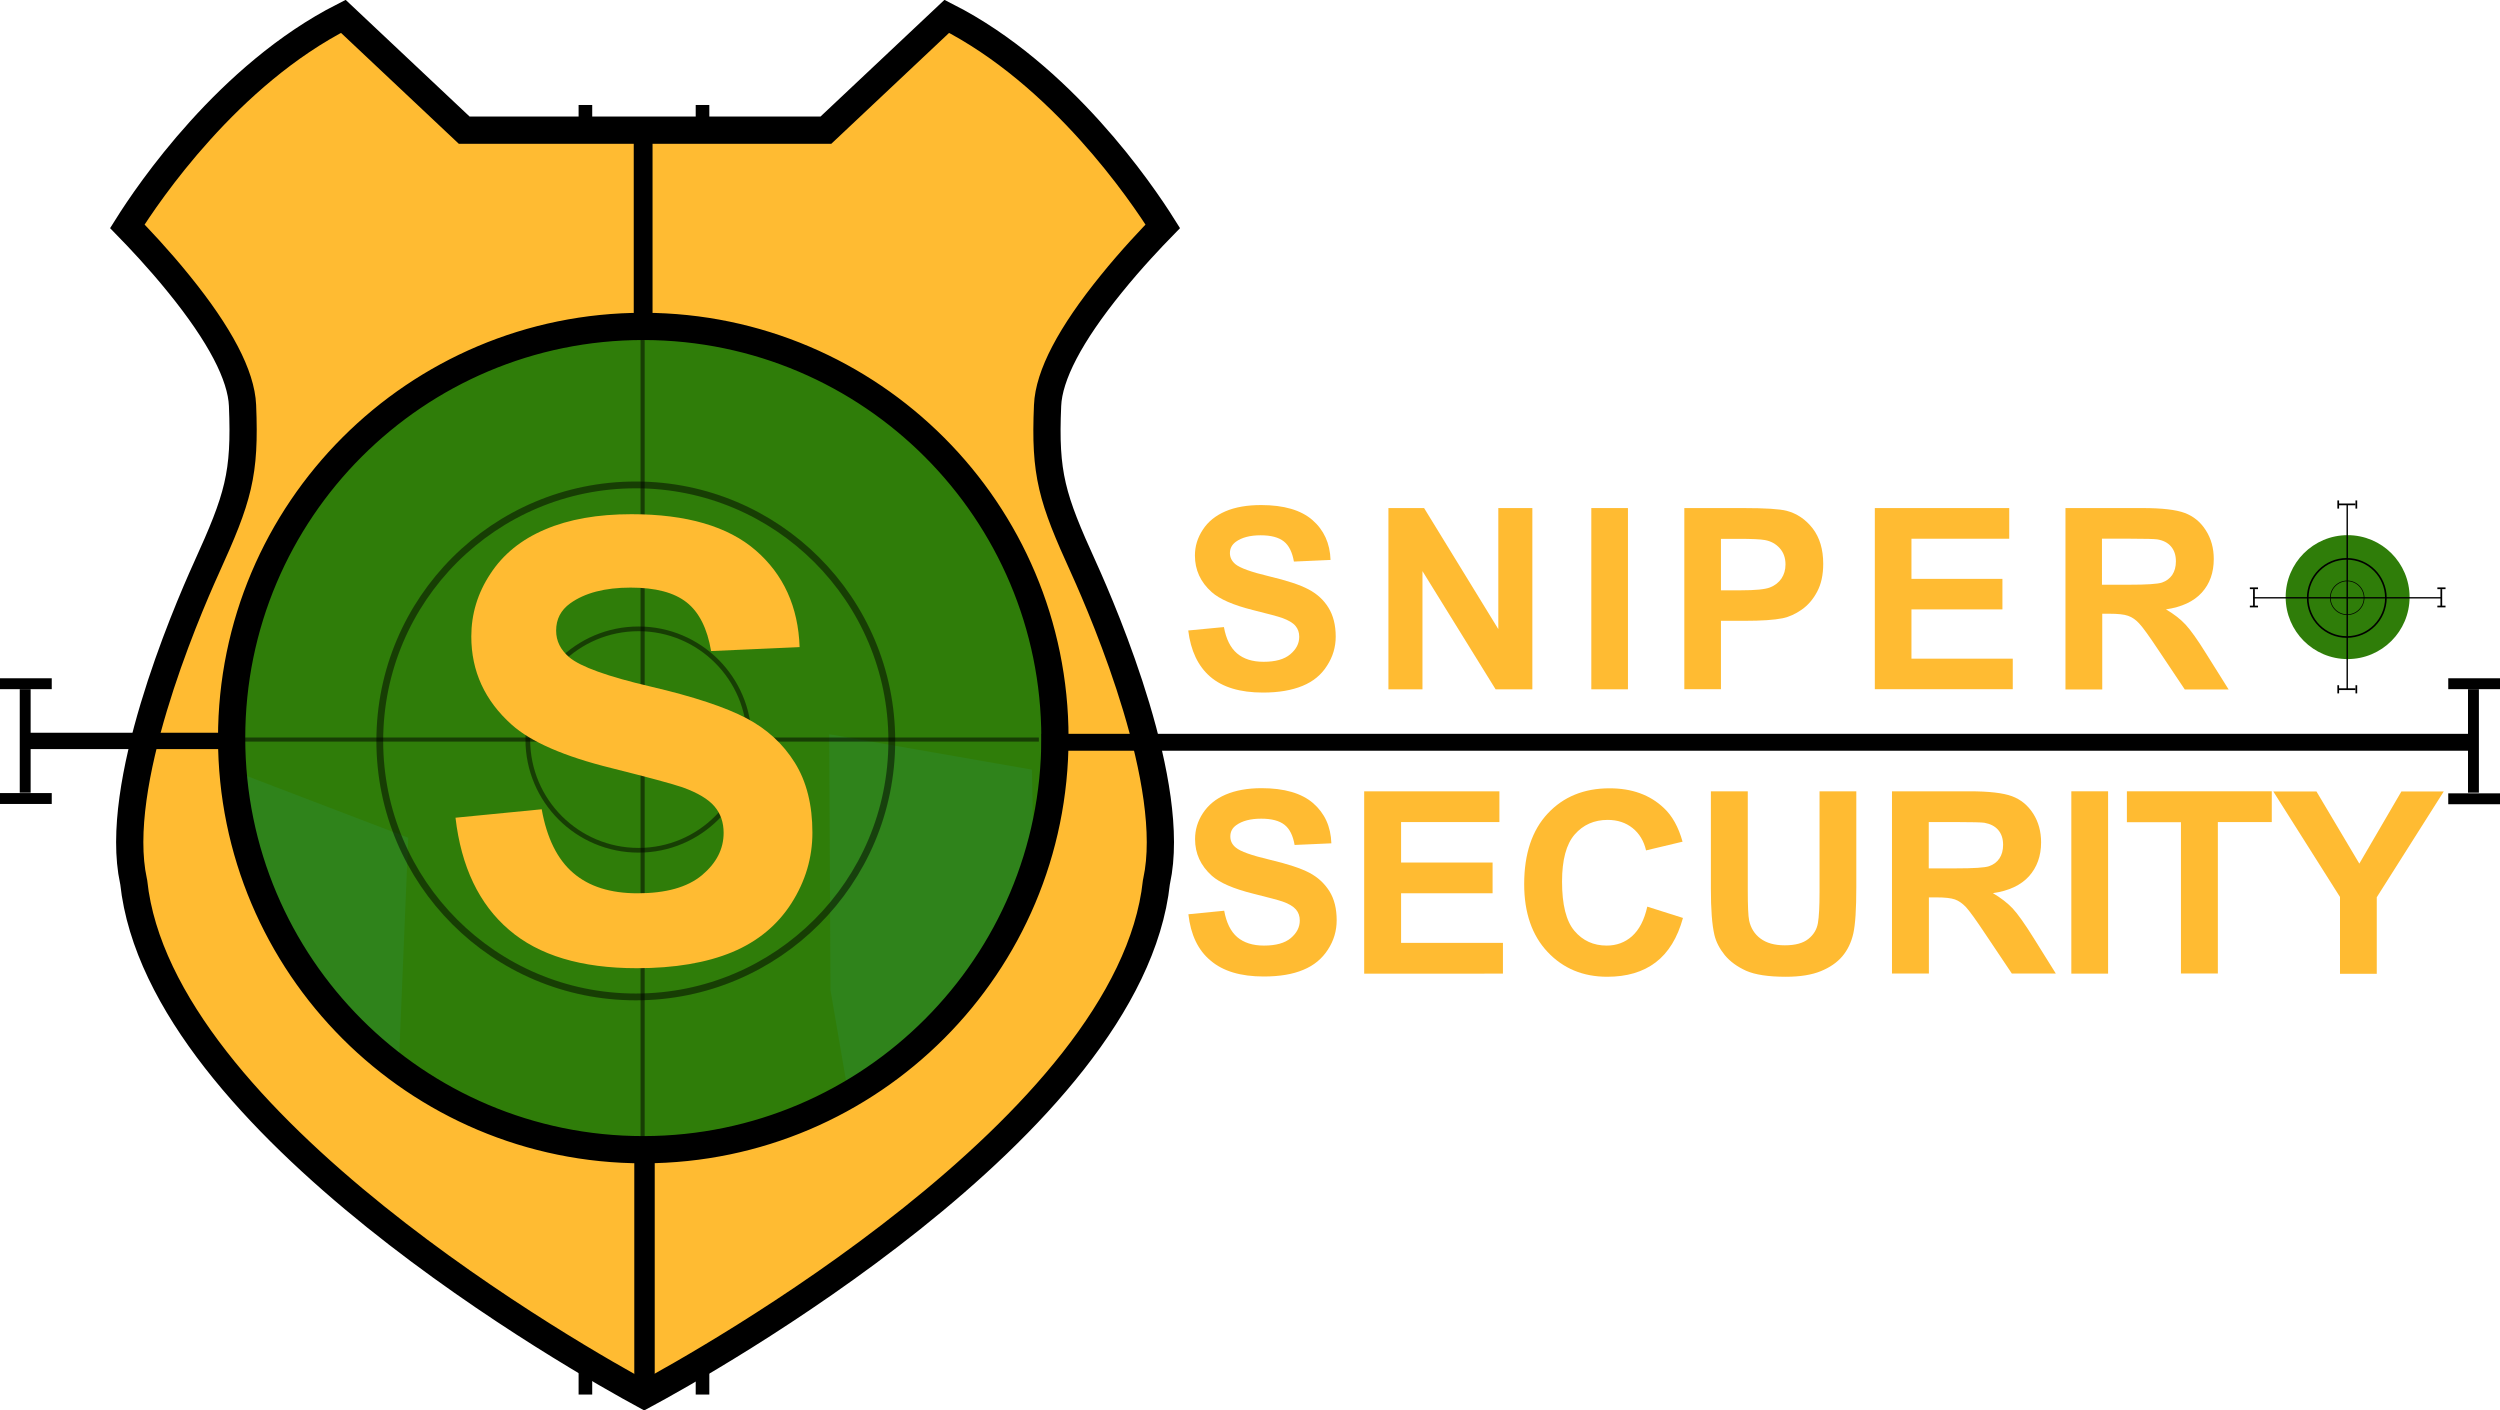 <?xml version="1.0" encoding="utf-8"?>
<!-- Generator: Adobe Illustrator 18.0.0, SVG Export Plug-In . SVG Version: 6.00 Build 0)  -->
<!DOCTYPE svg PUBLIC "-//W3C//DTD SVG 1.1//EN" "http://www.w3.org/Graphics/SVG/1.1/DTD/svg11.dtd">
<svg version="1.1" id="Layer_1" xmlns="http://www.w3.org/2000/svg" xmlns:xlink="http://www.w3.org/1999/xlink" x="0px" y="0px"
	 width="1835.9px" height="1035.8px" viewBox="29.1 1199.9 1835.9 1035.8" enable-background="new 29.1 1199.9 1835.9 1035.8"
	 xml:space="preserve">
<circle fill="#2F7D09" cx="500" cy="1740" r="297.8"/>
<g>
	<path fill="none" d="M651,1997.1l-12-70l-1-188l149,26l1.4,71.9c10-29.8,15.5-61.8,15.5-95c0-164.5-133.3-297.8-297.8-297.8
		S208.2,1577.5,208.2,1742c0,9.2,0.4,18.4,1.3,27.4l119.6,45.7l-6.7,161.3c50.6,39.7,114.4,63.4,183.7,63.4
		c60,0,115.9-17.8,162.6-48.3C658.7,1994.7,651,1997.1,651,1997.1z"/>
	<path fill="#2F831B" d="M209.4,1769.4c7.7,83.9,50.1,157.8,112.8,207l6.7-161.3L209.4,1769.4z"/>
	<path fill="#2F831B" d="M638,1739.1l1,188l12,70c0,0,7.7-2.4,17.6-5.6c55.5-36.3,98.2-90.5,119.7-154.5l-1.4-71.9L638,1739.1z"/>
</g>
<path fill="#FFBB32" stroke="#000000" stroke-width="20" stroke-miterlimit="10" d="M798.4,1497.7c0.9-22.1,16.6-52.1,46.7-89.2
	c15.1-18.7,30-34.3,37.9-42.4c-15.5-24.7-74.2-111.3-158.6-154.2l-88.8,83.6H504h-0.8h-1.4H370l-88.8-83.6
	c-84.4,42.9-143.1,129.5-158.6,154.2c7.9,8.1,22.8,23.7,37.9,42.4c30.1,37.1,45.8,67.1,46.7,89.2c2.1,50.6-3.1,67.7-26.5,119.2
	c-16.4,36.2-68.8,159.8-53.6,229.9l0.1,0.5l0.1,0.5c19.1,177.7,329.4,351.8,374.9,376.5c41.6-22.4,356.8-197.4,376.1-376.5l0.1-0.5
	l0.1-0.5c15.2-70.1-37.2-193.7-53.6-229.9C801.5,1565.5,796.2,1548.3,798.4,1497.7z M502.2,2044.2L502.2,2044.2c-0.2,0-0.5,0-0.7,0
	c-167,0-302.3-135.4-302.3-302.3c0-167,135.4-302.3,302.3-302.3c0.2,0,0.4,0,0.6,0v0c166.6,0.5,301.7,135.6,301.7,302.3
	C803.8,1908.5,668.8,2043.7,502.2,2044.2z"/>
<circle opacity="0.5" fill="none" stroke="#000000" stroke-width="5" stroke-miterlimit="10" cx="496" cy="1744" r="188"/>
<circle opacity="0.5" fill="none" stroke="#000000" stroke-width="3.458" stroke-miterlimit="10" cx="498" cy="1743" r="81.3"/>
<line opacity="0.5" fill="none" stroke="#000000" stroke-width="3" stroke-miterlimit="10" x1="208" y1="1743" x2="792" y2="1743"/>
<line opacity="0.5" fill="none" stroke="#000000" stroke-width="3.038" stroke-miterlimit="10" x1="501" y1="1440.2" x2="501" y2="2043"/>
<g>
	<path fill="#FFBB32" d="M363.6,1800.4l63.3-6.2c3.8,21.2,11.5,36.8,23.2,46.8c11.6,10,27.4,14.9,47.1,14.9
		c20.9,0,36.7-4.4,47.4-13.3c10.6-8.9,15.9-19.2,15.9-31.1c0-7.6-2.2-14.1-6.7-19.4c-4.5-5.3-12.3-10-23.4-14
		c-7.6-2.6-25-7.3-52.1-14.1c-34.9-8.6-59.3-19.3-73.4-31.9c-19.8-17.7-29.7-39.3-29.7-64.8c0-16.4,4.6-31.8,14-46
		c9.3-14.3,22.7-25.2,40.2-32.6c17.5-7.5,38.6-11.2,63.4-11.2c40.4,0,70.9,8.9,91.3,26.6c20.4,17.7,31.2,41.4,32.2,71l-65,2.9
		c-2.8-16.6-8.8-28.5-17.9-35.7c-9.2-7.3-22.9-10.9-41.2-10.9c-18.9,0-33.7,3.9-44.4,11.6c-6.9,5-10.3,11.6-10.3,20
		c0,7.6,3.2,14.1,9.7,19.6c8.2,6.9,28.1,14.1,59.8,21.5s55,15.2,70.2,23.2c15.2,8,27,18.9,35.6,32.7s12.9,30.9,12.9,51.3
		c0,18.5-5.1,35.7-15.4,51.9c-10.3,16.1-24.8,28.1-43.5,35.9c-18.8,7.8-42.1,11.8-70.1,11.8c-40.7,0-72-9.4-93.8-28.2
		C380.9,1863.9,367.8,1836.4,363.6,1800.4z"/>
</g>
<circle fill="#2F7D09" cx="1753.1" cy="1638.4" r="45.5"/>
<circle fill="none" stroke="#000000" stroke-width="1.221" stroke-miterlimit="10" cx="1752.5" cy="1639" r="28.7"/>
<circle fill="none" stroke="#000000" stroke-width="0.528" stroke-miterlimit="10" cx="1752.8" cy="1638.9" r="12.4"/>
<line fill="none" stroke="#000000" stroke-miterlimit="10" x1="1683.8" y1="1638.9" x2="1822.4" y2="1638.9"/>
<line fill="none" stroke="#000000" stroke-width="1.027" stroke-miterlimit="10" x1="1752.8" y1="1570.3" x2="1752.8" y2="1706"/>
<g>
	<g>
		<path fill="#FFBB32" d="M901.7,1662.9l26.2-2.5c1.6,8.8,4.8,15.2,9.6,19.3c4.8,4.1,11.3,6.2,19.5,6.2c8.7,0,15.2-1.8,19.6-5.5
			c4.4-3.7,6.6-7.9,6.6-12.9c0-3.1-0.9-5.8-2.8-8c-1.8-2.2-5.1-4.1-9.7-5.8c-3.1-1.1-10.3-3-21.5-5.8c-14.4-3.6-24.5-8-30.3-13.2
			c-8.2-7.3-12.3-16.3-12.3-26.8c0-6.8,1.9-13.1,5.8-19c3.8-5.9,9.4-10.4,16.6-13.5c7.2-3.1,16-4.6,26.2-4.6
			c16.7,0,29.3,3.7,37.7,11c8.4,7.3,12.9,17.1,13.3,29.3l-26.9,1.2c-1.2-6.8-3.6-11.8-7.4-14.8c-3.8-3-9.5-4.5-17-4.5
			c-7.8,0-13.9,1.6-18.3,4.8c-2.8,2.1-4.3,4.8-4.3,8.3c0,3.1,1.3,5.8,4,8.1c3.4,2.8,11.6,5.8,24.7,8.9s22.8,6.3,29,9.6
			c6.3,3.3,11.2,7.8,14.7,13.5c3.5,5.7,5.3,12.8,5.3,21.2c0,7.6-2.1,14.8-6.4,21.4c-4.2,6.7-10.2,11.6-18,14.8
			c-7.8,3.2-17.4,4.9-29,4.9c-16.8,0-29.8-3.9-38.8-11.7C908.9,1689.1,903.5,1677.7,901.7,1662.9z"/>
		<path fill="#FFBB32" d="M1048.7,1706.2V1573h26.2l54.5,88.9V1573h25v133.1h-27l-53.7-86.8v86.8H1048.7z"/>
		<path fill="#FFBB32" d="M1197.7,1706.2V1573h26.9v133.1H1197.7z"/>
		<path fill="#FFBB32" d="M1266,1706.2V1573h43.1c16.3,0,27,0.7,32,2c7.6,2,14,6.3,19.2,13c5.1,6.7,7.7,15.3,7.7,25.9
			c0,8.2-1.5,15-4.5,20.6c-3,5.6-6.7,9.9-11.3,13.1s-9.2,5.3-13.9,6.3c-6.4,1.3-15.7,1.9-27.9,1.9h-17.5v50.2H1266z M1292.9,1595.6
			v37.8h14.7c10.6,0,17.7-0.7,21.3-2.1c3.6-1.4,6.4-3.6,8.4-6.5c2-3,3-6.4,3-10.4c0-4.8-1.4-8.8-4.3-12c-2.8-3.1-6.4-5.1-10.8-5.9
			c-3.2-0.6-9.7-0.9-19.3-0.9H1292.9z"/>
		<path fill="#FFBB32" d="M1405.9,1706.2V1573h98.7v22.5h-71.8v29.5h66.8v22.4h-66.8v36.2h74.4v22.4H1405.9z"/>
		<path fill="#FFBB32" d="M1545.9,1706.2V1573h56.6c14.2,0,24.6,1.2,31,3.6c6.4,2.4,11.6,6.6,15.5,12.8c3.9,6.1,5.8,13.1,5.8,21
			c0,10-2.9,18.2-8.8,24.7c-5.9,6.5-14.7,10.6-26.3,12.3c5.8,3.4,10.6,7.1,14.4,11.2c3.8,4.1,8.9,11.3,15.3,21.6l16.3,26h-32.2
			l-19.4-29c-6.9-10.4-11.6-16.9-14.2-19.6c-2.5-2.7-5.2-4.5-8.1-5.5c-2.8-1-7.4-1.5-13.5-1.5h-5.4v55.6H1545.9z M1572.7,1629.3
			h19.9c12.9,0,20.9-0.5,24.2-1.6c3.2-1.1,5.7-3,7.5-5.6c1.8-2.7,2.7-6,2.7-10c0-4.5-1.2-8.1-3.6-10.9c-2.4-2.8-5.8-4.5-10.1-5.2
			c-2.2-0.3-8.7-0.5-19.6-0.5h-21V1629.3z"/>
	</g>
</g>
<g>
	<g>
		<path fill="#FFBB32" d="M901.8,1871.3l26.3-2.6c1.6,8.8,4.8,15.3,9.6,19.4c4.8,4.1,11.4,6.2,19.6,6.2c8.7,0,15.3-1.8,19.7-5.5
			c4.4-3.7,6.6-8,6.6-12.9c0-3.2-0.9-5.9-2.8-8.1c-1.9-2.2-5.1-4.2-9.7-5.8c-3.2-1.1-10.4-3-21.6-5.8c-14.5-3.6-24.7-8-30.5-13.2
			c-8.2-7.4-12.3-16.3-12.3-26.9c0-6.8,1.9-13.2,5.8-19.1c3.9-5.9,9.4-10.5,16.7-13.6c7.3-3.1,16.1-4.7,26.3-4.7
			c16.8,0,29.4,3.7,37.9,11c8.5,7.4,13,17.2,13.4,29.5l-27,1.2c-1.2-6.9-3.6-11.8-7.4-14.8c-3.8-3-9.5-4.5-17.1-4.5
			c-7.9,0-14,1.6-18.4,4.8c-2.9,2.1-4.3,4.8-4.3,8.3c0,3.2,1.3,5.9,4,8.1c3.4,2.9,11.7,5.8,24.8,8.9s22.9,6.3,29.2,9.6
			c6.3,3.3,11.2,7.9,14.8,13.6c3.6,5.8,5.3,12.9,5.3,21.3c0,7.7-2.1,14.9-6.4,21.5c-4.3,6.7-10.3,11.7-18.1,14.9
			c-7.8,3.3-17.5,4.9-29.1,4.9c-16.9,0-29.9-3.9-39-11.7C908.9,1897.7,903.5,1886.3,901.8,1871.3z"/>
		<path fill="#FFBB32" d="M1030.9,1914.9V1781h99.3v22.6h-72.2v29.7h67.2v22.6h-67.2v36.4h74.8v22.6H1030.9z"/>
		<path fill="#FFBB32" d="M1238.8,1865.7l26.2,8.3c-4,14.6-10.7,25.5-20,32.6c-9.3,7.1-21.2,10.6-35.6,10.6
			c-17.8,0-32.4-6.1-43.8-18.2c-11.4-12.1-17.2-28.7-17.2-49.8c0-22.3,5.8-39.6,17.3-51.9c11.5-12.3,26.6-18.5,45.4-18.5
			c16.4,0,29.7,4.8,39.9,14.5c6.1,5.7,10.7,13.9,13.7,24.7l-26.8,6.4c-1.6-6.9-4.9-12.4-9.9-16.4c-5-4-11.1-6-18.3-6
			c-9.9,0-18,3.6-24.2,10.7c-6.2,7.1-9.3,18.7-9.3,34.6c0,16.9,3,29,9.1,36.2c6.1,7.2,14,10.8,23.7,10.8c7.2,0,13.4-2.3,18.5-6.8
			C1232.9,1882.7,1236.6,1875.5,1238.8,1865.7z"/>
		<path fill="#FFBB32" d="M1285.6,1781h27v72.5c0,11.5,0.3,19,1,22.4c1.2,5.5,3.9,9.9,8.3,13.2c4.4,3.3,10.3,5,17.9,5
			c7.7,0,13.5-1.6,17.3-4.7c3.9-3.1,6.2-7,7-11.6s1.2-12.1,1.2-22.7V1781h27v70.3c0,16.1-0.7,27.4-2.2,34.1
			c-1.5,6.6-4.2,12.2-8.1,16.8c-3.9,4.6-9.2,8.2-15.8,10.9c-6.6,2.7-15.2,4.1-25.7,4.1c-12.8,0-22.5-1.5-29.1-4.4
			c-6.6-3-11.8-6.8-15.7-11.5c-3.8-4.7-6.4-9.7-7.6-14.8c-1.8-7.7-2.6-19-2.6-34V1781z"/>
		<path fill="#FFBB32" d="M1418.5,1914.9V1781h56.9c14.3,0,24.7,1.2,31.2,3.6c6.5,2.4,11.7,6.7,15.6,12.8c3.9,6.1,5.8,13.2,5.8,21.1
			c0,10-3,18.3-8.9,24.9c-5.9,6.5-14.7,10.7-26.5,12.4c5.8,3.4,10.7,7.2,14.5,11.2c3.8,4.1,8.9,11.3,15.4,21.7l16.3,26.1h-32.3
			l-19.5-29.1c-6.9-10.4-11.7-17-14.2-19.7c-2.6-2.7-5.3-4.6-8.1-5.6c-2.9-1-7.4-1.5-13.6-1.5h-5.5v55.9H1418.5z M1445.5,1837.6h20
			c13,0,21.1-0.5,24.3-1.6s5.8-3,7.6-5.7c1.8-2.7,2.7-6,2.7-10c0-4.5-1.2-8.1-3.6-10.9c-2.4-2.8-5.8-4.5-10.2-5.3
			c-2.2-0.3-8.8-0.5-19.7-0.5h-21.1V1837.6z"/>
		<path fill="#FFBB32" d="M1550.2,1914.9V1781h27v133.9H1550.2z"/>
		<path fill="#FFBB32" d="M1630.7,1914.9v-111.2H1591V1781h106.4v22.6h-39.6v111.2H1630.7z"/>
		<path fill="#FFBB32" d="M1747.5,1914.9v-56.3l-49-77.5h31.7l31.5,53l30.9-53h31.1l-49.2,77.7v56.2H1747.5z"/>
	</g>
</g>
<line fill="none" stroke="#000000" stroke-width="12.408" stroke-miterlimit="10" x1="794" y1="1745" x2="1846" y2="1745"/>
<line fill="none" stroke="#000000" stroke-width="12" stroke-miterlimit="10" x1="50" y1="1744" x2="205.5" y2="1744"/>
<line fill="none" stroke="#000000" stroke-width="8" stroke-miterlimit="10" x1="1845.5" y1="1706" x2="1845.5" y2="1782"/>
<line fill="none" stroke="#000000" stroke-width="8" stroke-miterlimit="10" x1="1827" y1="1702" x2="1865" y2="1702"/>
<line fill="none" stroke="#000000" stroke-width="8" stroke-miterlimit="10" x1="47.6" y1="1706" x2="47.6" y2="1782"/>
<line fill="none" stroke="#000000" stroke-width="8" stroke-miterlimit="10" x1="29.1" y1="1702" x2="67.1" y2="1702"/>
<line fill="none" stroke="#000000" stroke-width="8" stroke-miterlimit="10" x1="29.1" y1="1786.3" x2="67.1" y2="1786.3"/>
<line fill="none" stroke="#000000" stroke-width="8" stroke-miterlimit="10" x1="1827" y1="1786.5" x2="1865" y2="1786.5"/>
<line fill="none" stroke="#000000" stroke-width="1.289" stroke-miterlimit="10" x1="1821.9" y1="1632.5" x2="1821.9" y2="1645"/>
<line fill="none" stroke="#000000" stroke-width="1.263" stroke-miterlimit="10" x1="1819" y1="1631.9" x2="1825" y2="1631.9"/>
<line fill="none" stroke="#000000" stroke-width="1.263" stroke-miterlimit="10" x1="1819" y1="1645.3" x2="1825" y2="1645.3"/>
<line fill="none" stroke="#000000" stroke-width="1.285" stroke-miterlimit="10" x1="1684.3" y1="1632.5" x2="1684.3" y2="1645"/>
<line fill="none" stroke="#000000" stroke-width="1.263" stroke-miterlimit="10" x1="1681.3" y1="1631.9" x2="1687.3" y2="1631.9"/>
<line fill="none" stroke="#000000" stroke-width="1.263" stroke-miterlimit="10" x1="1681.3" y1="1645.3" x2="1687.3" y2="1645.3"/>
<line fill="none" stroke="#000000" stroke-width="1.289" stroke-miterlimit="10" x1="1758.9" y1="1570.3" x2="1746.4" y2="1570.3"/>
<line fill="none" stroke="#000000" stroke-width="1.263" stroke-miterlimit="10" x1="1759.5" y1="1567.4" x2="1759.5" y2="1573.4"/>
<line fill="none" stroke="#000000" stroke-width="1.263" stroke-miterlimit="10" x1="1746.2" y1="1567.4" x2="1746.2" y2="1573.4"/>
<line fill="none" stroke="#000000" stroke-width="1.294" stroke-miterlimit="10" x1="1758.9" y1="1706" x2="1746.3" y2="1706"/>
<line fill="none" stroke="#000000" stroke-width="1.263" stroke-miterlimit="10" x1="1759.5" y1="1703.1" x2="1759.5" y2="1709.1"/>
<line fill="none" stroke="#000000" stroke-width="1.263" stroke-miterlimit="10" x1="1746.2" y1="1703.1" x2="1746.2" y2="1709.1"/>
<line fill="none" stroke="#000000" stroke-width="10" stroke-miterlimit="10" x1="459" y1="2204" x2="459" y2="2224"/>
<line fill="none" stroke="#000000" stroke-width="10" stroke-miterlimit="10" x1="545" y1="2204" x2="545" y2="2224"/>
<line fill="none" stroke="#000000" stroke-width="10" stroke-miterlimit="10" x1="459" y1="1277" x2="459" y2="1297"/>
<line fill="none" stroke="#000000" stroke-width="10" stroke-miterlimit="10" x1="545" y1="1277" x2="545" y2="1297"/>
<line fill="none" stroke="#000000" stroke-width="15" stroke-miterlimit="10" x1="502.4" y1="2042.9" x2="502.4" y2="2219.6"/>
<line fill="none" stroke="#000000" stroke-width="13.803" stroke-miterlimit="10" x1="501.4" y1="1289.9" x2="501.4" y2="1439.5"/>
</svg>

